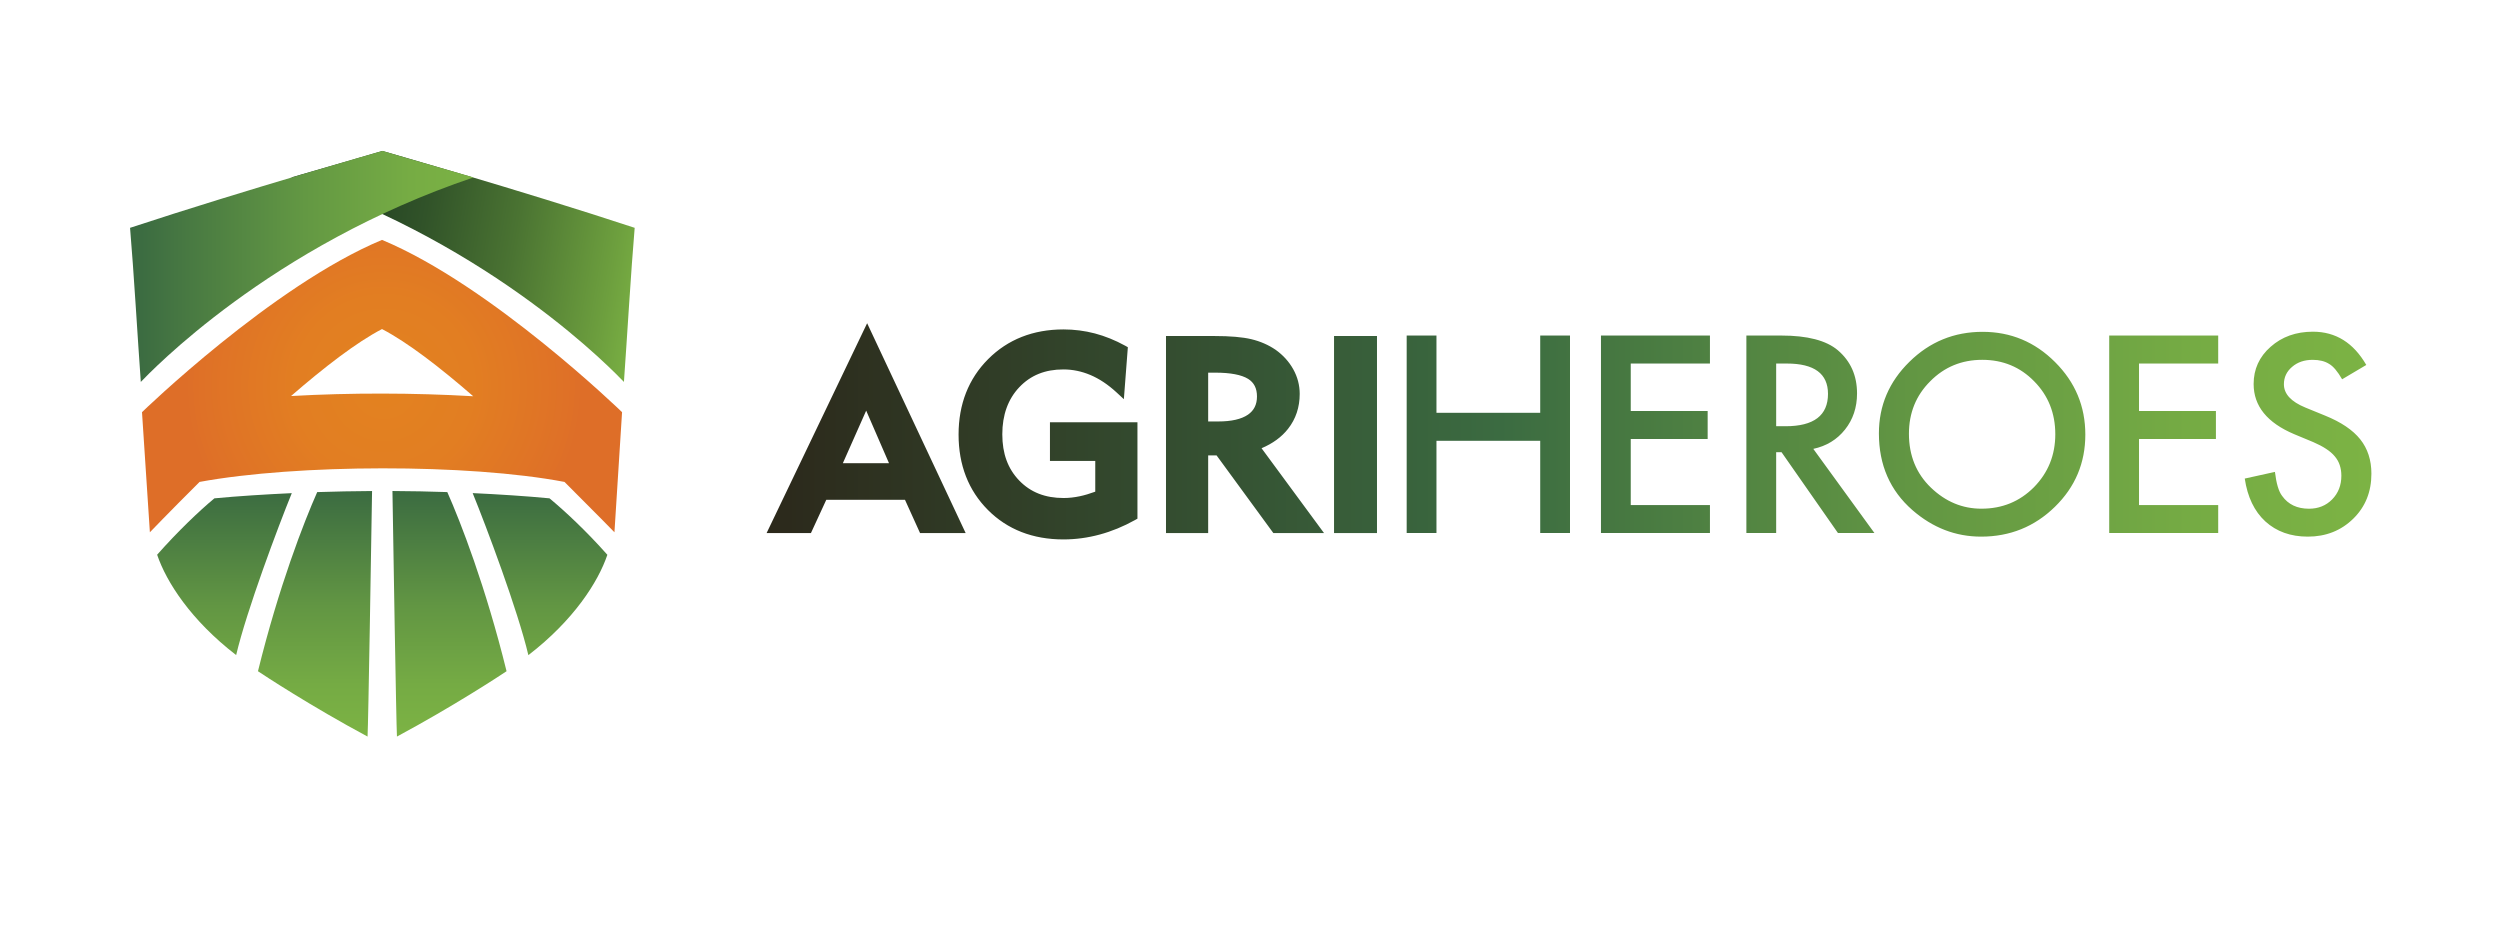 <?xml version="1.0" encoding="utf-8"?>
<!-- Generator: Adobe Illustrator 16.0.0, SVG Export Plug-In . SVG Version: 6.00 Build 0)  -->
<!DOCTYPE svg PUBLIC "-//W3C//DTD SVG 1.1//EN" "http://www.w3.org/Graphics/SVG/1.1/DTD/svg11.dtd">
<svg version="1.1" id="Layer_1" xmlns:x="http://ns.adobe.com/Extensibility/1.0/" xmlns:i="http://ns.adobe.com/AdobeIllustrator/10.0/" xmlns:graph="http://ns.adobe.com/Graphs/1.0/"
	 xmlns="http://www.w3.org/2000/svg" xmlns:xlink="http://www.w3.org/1999/xlink" x="0px" y="0px" width="163.086px"
	 height="61.074px" viewBox="0 0 163.086 61.074" enable-background="new 0 0 163.086 61.074" xml:space="preserve">
<g>
	<g>
		<defs>
			<path id="SVGID_1_" d="M24.92,21.466c1.676,0.871,3.809,2.522,5.95,4.383c-3.89-0.226-7.995-0.233-11.884-0.014
				C21.123,23.98,23.25,22.334,24.92,21.466 M9.263,26.888l0.514,7.835c0,0,1.168-1.22,3.24-3.285
				c6.337-1.168,17.535-1.197,23.808,0c2.072,2.064,3.258,3.285,3.258,3.285l0.497-7.835c0,0-8.504-8.257-15.659-11.239
				C17.767,18.631,9.263,26.888,9.263,26.888"/>
		</defs>
		<clipPath id="SVGID_2_">
			<use xlink:href="#SVGID_1_"  overflow="visible"/>
		</clipPath>
		
			<radialGradient id="SVGID_3_" cx="-919.835" cy="39.342" r="0.999" gradientTransform="matrix(12.964 0 0 12.964 11949.754 -484.855)" gradientUnits="userSpaceOnUse">
			<stop  offset="0" style="stop-color:#E38220"/>
			<stop  offset="0.446" style="stop-color:#E27E22"/>
			<stop  offset="0.922" style="stop-color:#DF7127"/>
			<stop  offset="1" style="stop-color:#DE6E28"/>
		</radialGradient>
		<rect x="9.262" y="15.648" clip-path="url(#SVGID_2_)" fill="url(#SVGID_3_)" width="31.317" height="19.075"/>
	</g>
</g>
<g>
	<g>
		<defs>
			<path id="SVGID_4_" d="M19,11.575c13.288,4.475,21.11,12.734,21.702,13.34c0.193-2.677,0.462-7.275,0.701-10.053
				c-7.615-2.508-16.466-5.016-16.466-5.016C24.928,9.848,22.344,10.617,19,11.575"/>
		</defs>
		<clipPath id="SVGID_5_">
			<use xlink:href="#SVGID_4_"  overflow="visible"/>
		</clipPath>
		
			<linearGradient id="SVGID_6_" gradientUnits="userSpaceOnUse" x1="-932.152" y1="-7.343" x2="-931.152" y2="-7.343" gradientTransform="matrix(23.328 4.113 4.113 -23.328 21794.262 3678.299)">
			<stop  offset="0" style="stop-color:#1C3921"/>
			<stop  offset="0.145" style="stop-color:#224023"/>
			<stop  offset="0.356" style="stop-color:#315329"/>
			<stop  offset="0.608" style="stop-color:#4A7332"/>
			<stop  offset="0.888" style="stop-color:#6D9F3E"/>
			<stop  offset="1" style="stop-color:#7CB344"/>
		</linearGradient>
		<polygon clip-path="url(#SVGID_5_)" fill="url(#SVGID_6_)" points="16.422,24.461 40.727,28.747 43.979,10.302 19.675,6.015 		"/>
	</g>
</g>
<g>
	<g>
		<defs>
			<path id="SVGID_7_" d="M8.484,14.862c0.238,2.777,0.507,7.376,0.701,10.053c0.591-0.605,8.413-8.865,21.701-13.34
				c-3.344-0.958-5.93-1.728-5.937-1.729C24.949,9.847,16.099,12.354,8.484,14.862"/>
		</defs>
		<clipPath id="SVGID_8_">
			<use xlink:href="#SVGID_7_"  overflow="visible"/>
		</clipPath>
		
			<linearGradient id="SVGID_9_" gradientUnits="userSpaceOnUse" x1="-933.904" y1="25.696" x2="-932.904" y2="25.696" gradientTransform="matrix(22.402 0 0 22.402 20930.268 -558.266)">
			<stop  offset="0" style="stop-color:#3B6B41"/>
			<stop  offset="0.121" style="stop-color:#467742"/>
			<stop  offset="0.487" style="stop-color:#639843"/>
			<stop  offset="0.793" style="stop-color:#76AC44"/>
			<stop  offset="1" style="stop-color:#7CB344"/>
		</linearGradient>
		<rect x="8.484" y="9.847" clip-path="url(#SVGID_8_)" fill="url(#SVGID_9_)" width="22.402" height="15.068"/>
	</g>
</g>
<g>
	<g>
		<defs>
			<path id="SVGID_10_" d="M13.986,32.509c-0.977,0.809-2.379,2.145-3.735,3.678c0.601,1.775,2.194,4.264,5.154,6.547
				c0.684-2.91,2.742-8.381,3.63-10.564C17.306,32.251,15.542,32.36,13.986,32.509 M34.468,42.739
				c2.96-2.282,4.553-4.771,5.153-6.547c-1.36-1.539-2.797-2.877-3.775-3.684c-1.554-0.148-3.284-0.259-5.012-0.341
				C31.722,34.346,33.783,39.827,34.468,42.739 M20.693,32.102c-0.869,1.957-2.502,6.159-3.865,11.685
				c0.369,0.25,3.463,2.284,7.149,4.263c0.05-0.862,0.241-12.688,0.294-16.018C23.055,32.04,21.859,32.063,20.693,32.102
				 M25.895,48.049c3.687-1.979,6.781-4.013,7.15-4.263c-1.364-5.524-2.996-9.728-3.866-11.685c-1.165-0.041-2.36-0.063-3.578-0.07
				C25.653,35.362,25.846,47.186,25.895,48.049"/>
		</defs>
		<clipPath id="SVGID_11_">
			<use xlink:href="#SVGID_10_"  overflow="visible"/>
		</clipPath>
		
			<linearGradient id="SVGID_12_" gradientUnits="userSpaceOnUse" x1="-979.438" y1="33.98" x2="-978.438" y2="33.98" gradientTransform="matrix(0 -16.017 16.017 0 -519.323 -15639.617)">
			<stop  offset="0" style="stop-color:#7CB344"/>
			<stop  offset="0.209" style="stop-color:#75AB44"/>
			<stop  offset="0.529" style="stop-color:#629643"/>
			<stop  offset="0.917" style="stop-color:#427341"/>
			<stop  offset="1" style="stop-color:#3B6B41"/>
		</linearGradient>
		<rect x="10.251" y="32.032" clip-path="url(#SVGID_11_)" fill="url(#SVGID_12_)" width="29.37" height="16.018"/>
	</g>
</g>
<g>
	<g>
		<defs>
			<path id="SVGID_13_" d="M78.814,24.31h0.468c0.984,0,1.702,0.137,2.137,0.405c0.389,0.243,0.579,0.619,0.579,1.149
				c0,0.525-0.192,0.913-0.588,1.187c-0.429,0.294-1.079,0.443-1.934,0.443h-0.662V24.31L78.814,24.31z M76.063,21.92v12.855h2.751
				v-5.068h0.548l3.705,5.068h3.305l-4.076-5.535c0.728-0.307,1.308-0.729,1.728-1.265c0.505-0.64,0.761-1.407,0.761-2.279
				c0-0.565-0.141-1.105-0.42-1.606c-0.275-0.494-0.66-0.922-1.15-1.271c-0.465-0.318-0.998-0.552-1.586-0.692
				c-0.575-0.138-1.387-0.207-2.412-0.207H76.063z M87.025,34.776h2.802V21.92h-2.802V34.776z M100.475,21.889v5.04h-6.768v-5.04
				h-1.943v12.883h1.943v-6.017h6.768v6.017h1.943V21.889H100.475z M104.438,21.889v12.883h7.109v-1.826h-5.166v-4.307h5.017v-1.827
				h-5.017v-3.098h5.166v-1.826L104.438,21.889L104.438,21.889z M115.868,23.715h0.692c1.792,0,2.688,0.659,2.688,1.979
				c0,1.407-0.922,2.111-2.765,2.111h-0.616V23.715L115.868,23.715z M113.924,21.889v12.883h1.943v-5.273h0.351l3.681,5.273h2.379
				l-3.988-5.49c0.856-0.184,1.547-0.604,2.068-1.26s0.785-1.441,0.785-2.354c0-1.169-0.418-2.107-1.252-2.819
				c-0.758-0.641-1.986-0.96-3.688-0.96H113.924z M137.593,21.889v12.883h7.11v-1.826h-5.166v-4.307h5.017v-1.827h-5.017v-3.098
				h5.166v-1.826L137.593,21.889L137.593,21.889z M125.963,31.811c-0.955-0.918-1.435-2.09-1.435-3.516
				c0-1.356,0.461-2.497,1.386-3.42c0.922-0.935,2.056-1.402,3.396-1.402c1.348,0,2.477,0.468,3.389,1.402
				c0.918,0.929,1.377,2.08,1.377,3.454c0,1.357-0.465,2.509-1.394,3.455c-0.931,0.935-2.07,1.4-3.422,1.4
				C128.016,33.186,126.917,32.727,125.963,31.811 M124.563,23.599c-1.329,1.302-1.994,2.859-1.994,4.673
				c0,2.063,0.729,3.731,2.188,5.006c1.324,1.152,2.816,1.729,4.479,1.729c1.882,0,3.486-0.647,4.813-1.944
				c1.324-1.291,1.986-2.861,1.986-4.713c0-1.843-0.658-3.42-1.977-4.732c-1.313-1.313-2.889-1.971-4.723-1.971
				C127.478,21.646,125.886,22.297,124.563,23.599 M148.122,22.623c-0.74,0.651-1.108,1.461-1.108,2.429
				c0,1.436,0.882,2.525,2.646,3.271l1.243,0.517c0.323,0.141,0.603,0.285,0.834,0.438c0.234,0.152,0.427,0.316,0.571,0.492
				c0.146,0.174,0.257,0.366,0.324,0.576c0.07,0.209,0.105,0.438,0.105,0.688c0,0.623-0.201,1.138-0.602,1.545
				c-0.4,0.406-0.903,0.607-1.51,0.607c-0.77,0-1.354-0.277-1.752-0.834c-0.224-0.289-0.379-0.813-0.469-1.568l-1.969,0.435
				c0.177,1.201,0.625,2.135,1.342,2.795c0.729,0.663,1.653,0.993,2.771,0.993c1.181,0,2.168-0.391,2.963-1.168
				c0.791-0.772,1.186-1.753,1.186-2.938c0-0.885-0.242-1.631-0.727-2.241c-0.484-0.607-1.249-1.125-2.295-1.548l-1.284-0.525
				c-0.935-0.384-1.402-0.89-1.402-1.519c0-0.456,0.179-0.834,0.534-1.135c0.355-0.307,0.803-0.459,1.344-0.459
				c0.439,0,0.799,0.09,1.076,0.268c0.268,0.155,0.549,0.489,0.844,1l1.576-0.934c-0.835-1.446-1.994-2.17-3.48-2.17
				C149.784,21.638,148.862,21.966,148.122,22.623 M64.463,23.425c-1.281,1.283-1.931,2.94-1.931,4.924
				c0,1.987,0.644,3.643,1.914,4.918c1.269,1.274,2.926,1.922,4.926,1.922c0.789,0,1.585-0.106,2.366-0.318
				c0.78-0.21,1.553-0.528,2.296-0.942l0.167-0.094v-6.289h-5.708v2.524h2.956v2.004c-0.364,0.134-0.703,0.234-1.011,0.299
				c-0.36,0.076-0.713,0.115-1.049,0.115c-1.21,0-2.159-0.373-2.899-1.139c-0.743-0.771-1.105-1.758-1.105-3.018
				c0-1.261,0.373-2.294,1.107-3.069c0.74-0.781,1.682-1.162,2.88-1.162c0.599,0,1.193,0.123,1.764,0.365
				c0.578,0.245,1.146,0.623,1.689,1.123l0.49,0.452l0.26-3.39l-0.182-0.102c-0.644-0.354-1.305-0.62-1.968-0.796
				c-0.664-0.174-1.354-0.262-2.053-0.262C67.396,21.491,65.744,22.142,64.463,23.425 M56.505,26.787l1.488,3.428h-3.009
				L56.505,26.787z M50.008,34.776H52.9l1.002-2.172h5.134l0.984,2.172h2.975l-6.428-13.691L50.008,34.776z"/>
		</defs>
		<clipPath id="SVGID_14_">
			<use xlink:href="#SVGID_13_"  overflow="visible"/>
		</clipPath>
		
			<linearGradient id="SVGID_15_" gradientUnits="userSpaceOnUse" x1="-949.089" y1="10.967" x2="-948.089" y2="10.967" gradientTransform="matrix(104.69 0 0 104.69 99410.047 -1119.959)">
			<stop  offset="0" style="stop-color:#2C291B"/>
			<stop  offset="5.003080e-004" style="stop-color:#2C291B"/>
			<stop  offset="0.009" style="stop-color:#2C2A1C"/>
			<stop  offset="0.455" style="stop-color:#3B6B41"/>
			<stop  offset="0.5" style="stop-color:#427341"/>
			<stop  offset="0.712" style="stop-color:#629643"/>
			<stop  offset="0.886" style="stop-color:#75AB44"/>
			<stop  offset="1" style="stop-color:#7CB344"/>
		</linearGradient>
		<rect x="50.008" y="21.084" clip-path="url(#SVGID_14_)" fill="url(#SVGID_15_)" width="104.69" height="14.104"/>
	</g>
</g>
<polygon display="none" fill="#392316" points="49.336,44.204 52.082,44.204 52.082,45.026 50.227,45.026 50.227,45.78 
	51.979,45.78 51.979,46.6 50.227,46.6 50.227,47.422 52.184,47.422 52.184,48.245 49.336,48.245 "/>
<path display="none" fill="#392316" d="M54.894,45.192c-0.073-0.092-0.171-0.158-0.294-0.203c-0.124-0.043-0.241-0.066-0.351-0.066
	c-0.064,0-0.131,0.009-0.2,0.023c-0.068,0.016-0.133,0.039-0.193,0.07c-0.062,0.033-0.112,0.075-0.149,0.129
	c-0.038,0.055-0.057,0.119-0.057,0.194c0,0.121,0.046,0.216,0.137,0.279c0.092,0.064,0.206,0.119,0.345,0.166
	c0.139,0.045,0.288,0.091,0.448,0.137c0.16,0.045,0.309,0.109,0.448,0.193c0.139,0.084,0.254,0.195,0.345,0.337
	c0.092,0.142,0.137,0.329,0.137,0.565c0,0.225-0.043,0.42-0.126,0.588c-0.083,0.166-0.196,0.306-0.34,0.416
	c-0.142,0.108-0.307,0.19-0.495,0.246c-0.188,0.053-0.387,0.078-0.597,0.078c-0.263,0-0.506-0.039-0.73-0.119
	c-0.224-0.08-0.434-0.209-0.627-0.39l0.632-0.694c0.092,0.123,0.207,0.217,0.345,0.281c0.14,0.067,0.284,0.102,0.432,0.102
	c0.072,0,0.145-0.01,0.22-0.025c0.074-0.018,0.139-0.043,0.199-0.078c0.059-0.032,0.107-0.077,0.143-0.13
	c0.035-0.054,0.054-0.117,0.054-0.189c0-0.121-0.047-0.217-0.14-0.287c-0.094-0.07-0.211-0.129-0.35-0.18
	c-0.141-0.051-0.294-0.101-0.457-0.148c-0.164-0.049-0.315-0.116-0.457-0.199c-0.141-0.083-0.257-0.194-0.35-0.332
	c-0.094-0.137-0.141-0.315-0.141-0.541c0-0.219,0.043-0.407,0.129-0.57s0.2-0.302,0.342-0.411c0.143-0.109,0.308-0.193,0.493-0.248
	c0.187-0.056,0.379-0.082,0.578-0.082c0.227,0,0.448,0.032,0.661,0.096c0.213,0.066,0.405,0.175,0.576,0.326L54.894,45.192z"/>
<path display="none" fill="#392316" d="M56.173,44.205h1.5c0.209,0,0.407,0.02,0.593,0.059c0.187,0.036,0.35,0.104,0.488,0.194
	c0.14,0.095,0.25,0.22,0.332,0.379c0.082,0.156,0.122,0.355,0.122,0.595c0,0.235-0.038,0.435-0.114,0.594
	c-0.077,0.16-0.18,0.287-0.315,0.383c-0.133,0.096-0.29,0.163-0.472,0.203c-0.183,0.04-0.38,0.059-0.594,0.059h-0.65v1.576h-0.89
	V44.205z M57.063,45.917h0.592c0.081,0,0.157-0.008,0.233-0.022c0.074-0.017,0.139-0.041,0.198-0.077
	c0.06-0.036,0.108-0.084,0.143-0.147c0.036-0.063,0.055-0.143,0.055-0.237c0-0.103-0.024-0.187-0.071-0.246
	c-0.049-0.063-0.109-0.112-0.183-0.147c-0.074-0.032-0.157-0.055-0.248-0.064c-0.092-0.011-0.179-0.015-0.262-0.015h-0.457V45.917z"
	/>
<polygon display="none" fill="#392316" points="59.802,44.204 62.547,44.204 62.547,45.026 60.692,45.026 60.692,45.78 
	62.444,45.78 62.444,46.6 60.692,46.6 60.692,47.422 62.649,47.422 62.649,48.245 59.802,48.245 "/>
<path display="none" fill="#392316" d="M66.004,45.254c-0.087-0.104-0.195-0.188-0.322-0.246c-0.128-0.056-0.276-0.086-0.442-0.086
	c-0.168,0-0.323,0.033-0.466,0.099c-0.143,0.064-0.266,0.156-0.371,0.271c-0.105,0.117-0.187,0.254-0.244,0.414
	c-0.06,0.16-0.089,0.333-0.089,0.521s0.029,0.362,0.089,0.521c0.057,0.156,0.139,0.294,0.241,0.411
	c0.104,0.116,0.223,0.206,0.363,0.271c0.138,0.064,0.287,0.098,0.447,0.098c0.183,0,0.345-0.039,0.486-0.114
	c0.14-0.077,0.257-0.183,0.348-0.318l0.742,0.553c-0.171,0.24-0.388,0.416-0.65,0.531c-0.264,0.112-0.534,0.17-0.813,0.17
	c-0.315,0-0.604-0.05-0.873-0.147c-0.266-0.099-0.495-0.24-0.69-0.425c-0.193-0.187-0.345-0.408-0.453-0.672
	c-0.108-0.263-0.163-0.556-0.163-0.877c0-0.324,0.055-0.617,0.163-0.879c0.108-0.265,0.26-0.486,0.453-0.67
	c0.195-0.187,0.424-0.326,0.69-0.428c0.268-0.099,0.558-0.146,0.873-0.146c0.115,0,0.234,0.01,0.358,0.031
	c0.123,0.021,0.245,0.053,0.365,0.1c0.12,0.045,0.235,0.105,0.345,0.183c0.11,0.077,0.21,0.169,0.297,0.278L66.004,45.254z"/>
<rect x="67.258" y="44.205" display="none" fill="#392316" width="0.89" height="4.04"/>
<path display="none" fill="#392316" d="M70.291,44.205h0.736l1.756,4.04H71.78l-0.349-0.854h-1.569l-0.337,0.854h-0.981
	L70.291,44.205z M70.632,45.379l-0.492,1.257h0.988L70.632,45.379z"/>
<polygon display="none" fill="#392316" points="73.222,44.204 74.112,44.204 74.112,47.422 75.762,47.422 75.762,48.245 
	73.222,48.245 "/>
<rect x="76.239" y="44.205" display="none" fill="#392316" width="0.89" height="4.04"/>
<path display="none" fill="#392316" d="M79.939,45.192c-0.073-0.092-0.171-0.158-0.294-0.203c-0.124-0.043-0.241-0.066-0.351-0.066
	c-0.064,0-0.131,0.009-0.2,0.023c-0.068,0.016-0.133,0.039-0.193,0.07c-0.062,0.033-0.112,0.075-0.149,0.129
	c-0.038,0.055-0.057,0.119-0.057,0.194c0,0.121,0.046,0.216,0.137,0.279c0.092,0.064,0.206,0.119,0.345,0.166
	c0.139,0.045,0.288,0.091,0.448,0.137c0.16,0.045,0.309,0.109,0.448,0.193c0.139,0.084,0.254,0.195,0.345,0.337
	c0.092,0.142,0.137,0.329,0.137,0.565c0,0.225-0.043,0.42-0.126,0.588c-0.083,0.166-0.196,0.306-0.34,0.416
	c-0.142,0.108-0.307,0.19-0.495,0.246c-0.188,0.053-0.387,0.078-0.597,0.078c-0.263,0-0.506-0.039-0.73-0.119
	s-0.434-0.209-0.627-0.39l0.632-0.694c0.092,0.123,0.207,0.217,0.345,0.281c0.14,0.067,0.284,0.102,0.432,0.102
	c0.072,0,0.145-0.01,0.22-0.025c0.074-0.018,0.139-0.043,0.199-0.078c0.059-0.032,0.107-0.077,0.143-0.13
	c0.035-0.054,0.054-0.117,0.054-0.189c0-0.121-0.047-0.217-0.14-0.287c-0.094-0.07-0.211-0.129-0.35-0.18
	c-0.141-0.051-0.294-0.101-0.457-0.148c-0.164-0.049-0.315-0.116-0.457-0.199c-0.141-0.083-0.257-0.194-0.35-0.332
	c-0.094-0.137-0.141-0.315-0.141-0.541c0-0.219,0.043-0.407,0.129-0.57s0.2-0.302,0.342-0.411c0.143-0.109,0.308-0.193,0.493-0.248
	c0.187-0.056,0.379-0.082,0.578-0.082c0.227,0,0.448,0.032,0.661,0.096c0.213,0.066,0.405,0.175,0.576,0.326L79.939,45.192z"/>
<polygon display="none" fill="#392316" points="81.998,44.991 80.846,44.991 80.846,44.204 84.04,44.204 84.04,44.991 
	82.888,44.991 82.888,48.245 81.998,48.245 "/>
<path display="none" fill="#392316" d="M85.297,44.205h0.734l1.758,4.04h-1.004l-0.35-0.854h-1.568l-0.338,0.854h-0.98
	L85.297,44.205z M85.639,45.379l-0.491,1.257h0.987L85.639,45.379z"/>
<path display="none" fill="#392316" d="M90.192,45.192c-0.074-0.092-0.172-0.158-0.295-0.203c-0.123-0.043-0.24-0.066-0.352-0.066
	c-0.063,0-0.131,0.009-0.199,0.023c-0.068,0.016-0.133,0.039-0.193,0.07c-0.063,0.033-0.111,0.075-0.148,0.129
	c-0.037,0.055-0.057,0.119-0.057,0.194c0,0.121,0.045,0.216,0.137,0.279c0.093,0.064,0.207,0.119,0.346,0.166
	c0.14,0.045,0.288,0.091,0.447,0.137c0.16,0.045,0.31,0.109,0.447,0.193c0.141,0.084,0.254,0.195,0.346,0.337
	c0.093,0.142,0.138,0.329,0.138,0.565c0,0.225-0.043,0.42-0.126,0.588c-0.083,0.166-0.196,0.306-0.34,0.416
	c-0.143,0.108-0.309,0.19-0.495,0.246c-0.188,0.053-0.388,0.078-0.597,0.078c-0.264,0-0.508-0.039-0.729-0.119
	c-0.226-0.08-0.435-0.209-0.628-0.39l0.632-0.694c0.093,0.123,0.207,0.217,0.347,0.281c0.14,0.067,0.282,0.102,0.432,0.102
	c0.072,0,0.145-0.01,0.221-0.025c0.073-0.018,0.139-0.043,0.198-0.078c0.06-0.032,0.106-0.077,0.144-0.13
	c0.035-0.054,0.055-0.117,0.055-0.189c0-0.121-0.049-0.217-0.141-0.287c-0.095-0.07-0.211-0.129-0.351-0.18
	c-0.142-0.051-0.294-0.101-0.457-0.148c-0.164-0.049-0.315-0.116-0.457-0.199s-0.257-0.194-0.351-0.332
	c-0.095-0.137-0.142-0.315-0.142-0.541c0-0.219,0.043-0.407,0.129-0.57s0.2-0.302,0.343-0.411c0.144-0.109,0.309-0.193,0.493-0.248
	c0.187-0.056,0.38-0.082,0.578-0.082c0.228,0,0.447,0.032,0.66,0.096c0.213,0.066,0.405,0.175,0.576,0.326L90.192,45.192z"/>
<polygon display="none" fill="#392316" points="93.192,44.204 95.938,44.204 95.938,45.026 94.083,45.026 94.083,45.78 
	95.834,45.78 95.834,46.6 94.083,46.6 94.083,47.422 96.04,47.422 96.04,48.245 93.192,48.245 "/>
<polygon display="none" fill="#392316" points="96.754,44.204 98.101,44.204 99.031,46.841 99.043,46.841 99.978,44.204 
	101.319,44.204 101.319,48.245 100.429,48.245 100.429,45.147 100.417,45.147 99.356,48.245 98.677,48.245 97.655,45.147 
	97.644,45.147 97.644,48.245 96.754,48.245 "/>
<path display="none" fill="#392316" d="M105.159,44.205h0.736l1.756,4.04h-1.002l-0.35-0.854h-1.569l-0.337,0.854h-0.98
	L105.159,44.205z M105.502,45.379l-0.492,1.257h0.986L105.502,45.379z"/>
<path display="none" fill="#392316" d="M111.715,47.959c-0.262,0.138-0.536,0.234-0.821,0.296c-0.285,0.063-0.576,0.092-0.873,0.092
	c-0.315,0-0.606-0.05-0.873-0.147s-0.496-0.24-0.69-0.425c-0.193-0.187-0.347-0.408-0.453-0.672
	c-0.107-0.263-0.164-0.556-0.164-0.877c0-0.324,0.057-0.617,0.164-0.879c0.106-0.265,0.26-0.486,0.453-0.67
	c0.194-0.187,0.424-0.326,0.69-0.428c0.267-0.099,0.558-0.146,0.873-0.146c0.323,0,0.621,0.039,0.894,0.117
	c0.272,0.076,0.51,0.213,0.715,0.4l-0.627,0.686c-0.121-0.125-0.258-0.221-0.41-0.285s-0.344-0.099-0.57-0.099
	c-0.189,0-0.361,0.033-0.518,0.099c-0.152,0.064-0.285,0.156-0.396,0.271c-0.11,0.117-0.196,0.254-0.254,0.414
	c-0.06,0.16-0.088,0.333-0.088,0.521s0.028,0.362,0.088,0.521c0.058,0.156,0.144,0.294,0.254,0.411
	c0.108,0.116,0.242,0.206,0.396,0.271c0.156,0.064,0.328,0.098,0.518,0.098c0.193,0,0.359-0.023,0.502-0.066
	c0.141-0.044,0.254-0.088,0.336-0.134V46.67h-0.725V45.85h1.58V47.959L111.715,47.959z"/>
<path display="none" fill="#392316" d="M112.497,44.205h1.563c0.205,0,0.399,0.021,0.584,0.061c0.187,0.039,0.349,0.105,0.485,0.198
	c0.14,0.095,0.25,0.22,0.332,0.377c0.082,0.158,0.121,0.355,0.121,0.591c0,0.285-0.074,0.527-0.223,0.729
	c-0.148,0.199-0.363,0.326-0.65,0.38l1.027,1.706h-1.066l-0.844-1.615h-0.438v1.615h-0.892V44.205z M113.388,45.876h0.524
	c0.078,0,0.164-0.003,0.254-0.008c0.088-0.007,0.168-0.021,0.242-0.052c0.07-0.029,0.133-0.073,0.18-0.135
	c0.048-0.062,0.07-0.146,0.07-0.258c0-0.103-0.021-0.185-0.063-0.244c-0.043-0.063-0.096-0.107-0.16-0.142
	c-0.064-0.032-0.139-0.053-0.223-0.063c-0.084-0.012-0.166-0.019-0.244-0.019h-0.582L113.388,45.876L113.388,45.876z"/>
<path display="none" fill="#392316" d="M115.978,46.224c0-0.323,0.056-0.616,0.162-0.878c0.108-0.265,0.26-0.486,0.453-0.672
	c0.194-0.185,0.424-0.325,0.688-0.425c0.27-0.1,0.559-0.147,0.873-0.147c0.316,0,0.609,0.049,0.873,0.147
	c0.27,0.1,0.498,0.24,0.691,0.425c0.195,0.186,0.346,0.407,0.453,0.672c0.108,0.262,0.162,0.555,0.162,0.878
	s-0.054,0.615-0.162,0.878c-0.107,0.264-0.258,0.486-0.453,0.672c-0.193,0.184-0.424,0.325-0.691,0.424
	c-0.264,0.101-0.557,0.148-0.873,0.148c-0.314,0-0.604-0.049-0.873-0.148c-0.266-0.099-0.494-0.24-0.688-0.424
	c-0.193-0.186-0.345-0.408-0.453-0.672C116.032,46.84,115.978,46.548,115.978,46.224 M116.901,46.224
	c0,0.189,0.031,0.363,0.09,0.521c0.057,0.158,0.143,0.295,0.254,0.41c0.109,0.117,0.24,0.207,0.396,0.271
	c0.152,0.064,0.324,0.099,0.514,0.099c0.191,0,0.363-0.033,0.52-0.099c0.154-0.063,0.285-0.153,0.396-0.271
	c0.11-0.115,0.195-0.252,0.255-0.41c0.059-0.158,0.088-0.332,0.088-0.521c0-0.188-0.029-0.36-0.088-0.521
	c-0.06-0.159-0.145-0.297-0.255-0.412c-0.108-0.116-0.241-0.206-0.396-0.27c-0.155-0.066-0.327-0.1-0.52-0.1
	c-0.188,0-0.359,0.032-0.514,0.1c-0.156,0.063-0.287,0.152-0.396,0.27c-0.111,0.115-0.197,0.253-0.254,0.412
	C116.933,45.864,116.901,46.038,116.901,46.224"/>
<polygon display="none" fill="#392316" points="120.942,44.204 122.29,44.204 123.219,46.841 123.231,46.841 124.165,44.204 
	125.506,44.204 125.506,48.245 124.618,48.245 124.618,45.147 124.604,45.147 123.543,48.245 122.864,48.245 121.843,45.147 
	121.833,45.147 121.833,48.245 120.942,48.245 "/>
<path display="none" fill="#392316" d="M127.657,44.205h0.736l1.756,4.04h-1.002l-0.35-0.854h-1.568l-0.338,0.854h-0.98
	L127.657,44.205z M128,45.379l-0.492,1.257h0.986L128,45.379z"/>
<path display="none" fill="#392316" d="M130.556,44.205h1.563c0.205,0,0.398,0.021,0.584,0.061c0.185,0.039,0.346,0.105,0.485,0.198
	c0.14,0.095,0.249,0.22,0.331,0.377c0.082,0.158,0.121,0.355,0.121,0.591c0,0.285-0.073,0.527-0.221,0.729
	c-0.149,0.199-0.365,0.326-0.652,0.38l1.027,1.706h-1.065l-0.845-1.615h-0.439v1.615h-0.891L130.556,44.205L130.556,44.205z
	 M131.446,45.876h0.525c0.078,0,0.164-0.003,0.254-0.008c0.089-0.007,0.168-0.021,0.242-0.052c0.07-0.029,0.133-0.073,0.18-0.135
	s0.07-0.146,0.07-0.258c0-0.103-0.021-0.185-0.063-0.244c-0.042-0.063-0.094-0.107-0.159-0.142
	c-0.064-0.032-0.139-0.053-0.223-0.063c-0.084-0.012-0.166-0.019-0.245-0.019h-0.582L131.446,45.876L131.446,45.876z"/>
<polygon display="none" fill="#392316" points="134.286,44.204 135.177,44.204 135.177,45.882 136.745,44.204 137.911,44.204 
	136.114,46.083 138.065,48.245 136.821,48.245 135.177,46.327 135.177,48.245 134.286,48.245 "/>
<polygon display="none" fill="#392316" points="138.407,44.204 141.152,44.204 141.152,45.026 139.297,45.026 139.297,45.78 
	141.049,45.78 141.049,46.6 139.297,46.6 139.297,47.422 141.254,47.422 141.254,48.245 138.407,48.245 "/>
<polygon display="none" fill="#392316" points="142.749,44.991 141.598,44.991 141.598,44.204 144.792,44.204 144.792,44.991 
	143.64,44.991 143.64,48.245 142.749,48.245 "/>
<rect x="145.231" y="44.205" display="none" fill="#392316" width="0.891" height="4.04"/>
<polygon display="none" fill="#392316" points="146.933,44.204 148.142,44.204 149.858,47.011 149.872,47.011 149.872,44.204 
	150.761,44.204 150.761,48.245 149.597,48.245 147.833,45.368 147.822,45.368 147.822,48.245 146.933,48.245 "/>
<path display="none" fill="#392316" d="M155.24,47.959c-0.262,0.138-0.536,0.234-0.821,0.296c-0.285,0.063-0.575,0.092-0.873,0.092
	c-0.315,0-0.605-0.05-0.873-0.147c-0.267-0.098-0.495-0.24-0.689-0.425c-0.193-0.187-0.347-0.408-0.453-0.672
	c-0.107-0.263-0.164-0.556-0.164-0.877c0-0.324,0.057-0.617,0.164-0.879c0.106-0.265,0.26-0.486,0.453-0.67
	c0.194-0.187,0.424-0.326,0.689-0.428c0.268-0.099,0.558-0.146,0.873-0.146c0.324,0,0.621,0.039,0.894,0.117
	c0.272,0.076,0.511,0.213,0.716,0.4l-0.627,0.686c-0.122-0.125-0.259-0.221-0.41-0.285c-0.152-0.064-0.344-0.099-0.57-0.099
	c-0.189,0-0.361,0.033-0.518,0.099c-0.152,0.064-0.285,0.156-0.396,0.271c-0.111,0.117-0.196,0.254-0.255,0.414
	c-0.06,0.16-0.088,0.333-0.088,0.521s0.028,0.362,0.088,0.521c0.059,0.156,0.144,0.294,0.255,0.411
	c0.108,0.116,0.241,0.206,0.396,0.271c0.155,0.064,0.327,0.098,0.518,0.098c0.193,0,0.359-0.023,0.502-0.066
	c0.141-0.044,0.254-0.088,0.336-0.134V46.67h-0.725V45.85h1.58L155.24,47.959L155.24,47.959z"/>
</svg>
